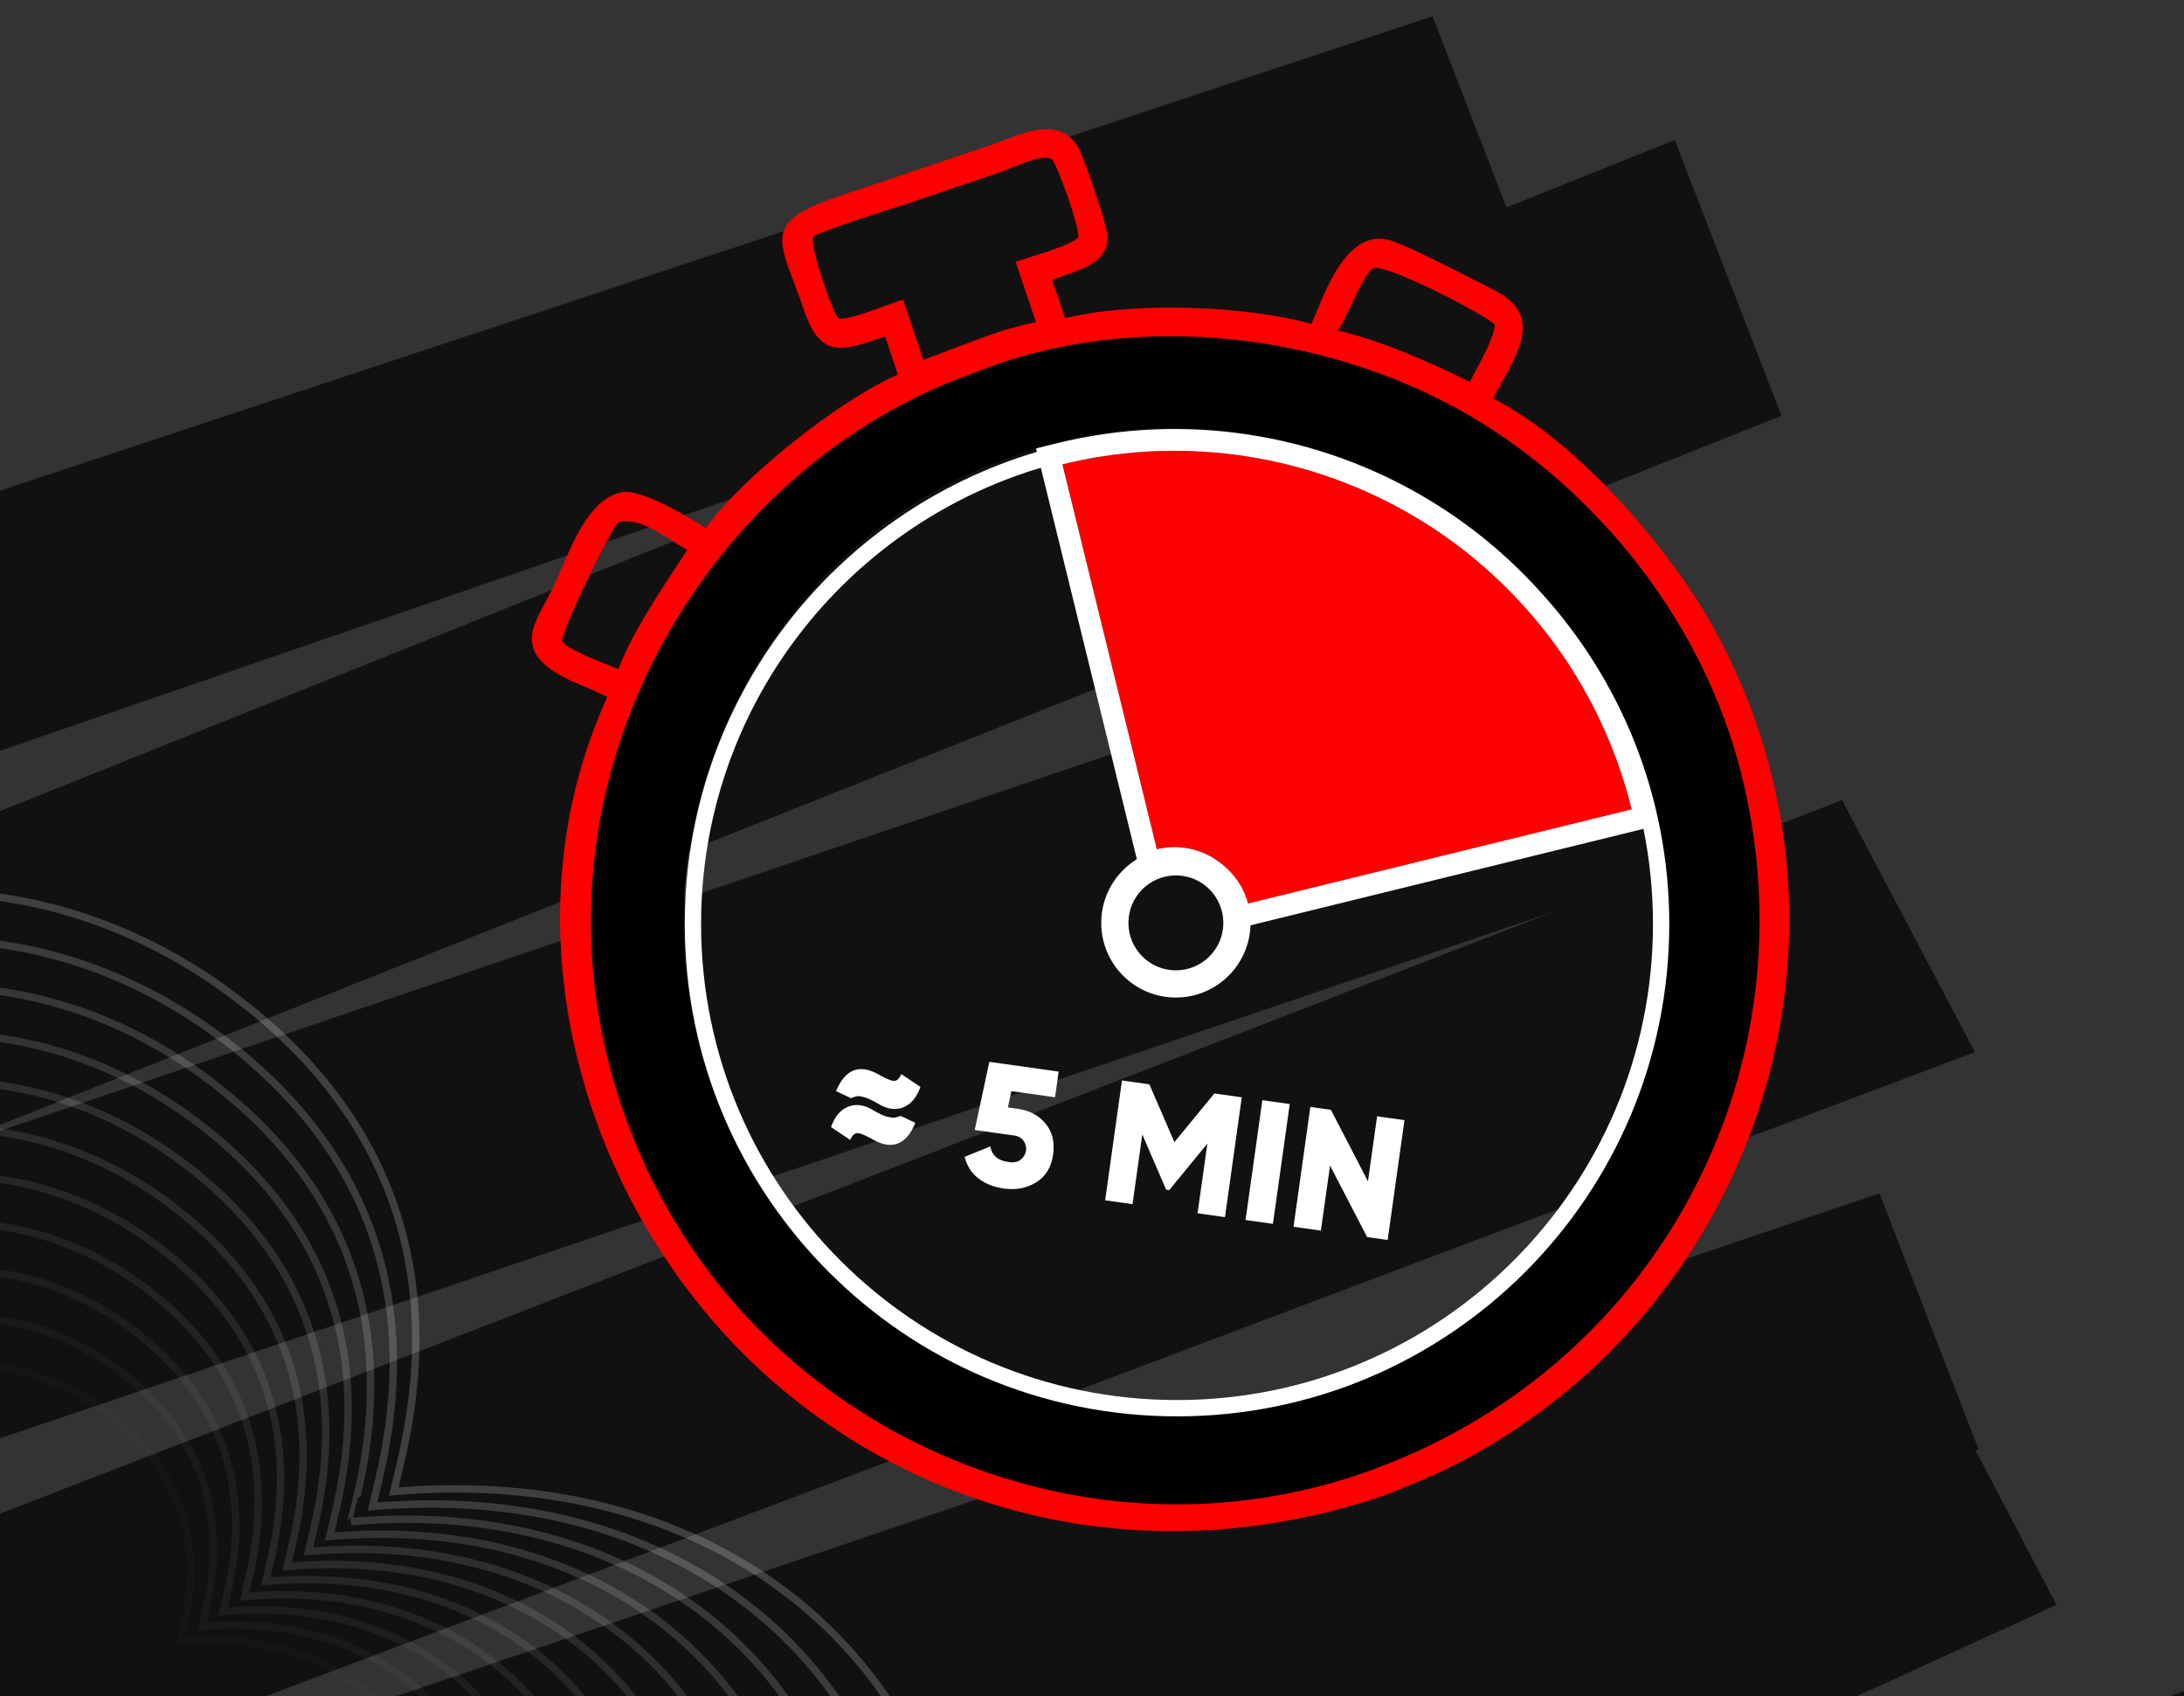 <svg width="340" height="264" viewBox="0 0 340 264" fill="none" xmlns="http://www.w3.org/2000/svg">
<rect x="0" y="0" width="340" height="264" fill="#333333" stroke="none"/>
<g clip-path="url(#clip0_4084_49737)">
<path fill-rule="evenodd" clip-rule="evenodd" d="M-305.305 221.98L-315.721 180.885L223.014 2.544L234.531 32.282L260.719 21.789L277.343 64.711L-15.587 181.292L254.705 89.699L270.616 130.78L286.761 124.527L307.456 163.757L-140.621 332.582L292.589 185.735L308.026 225.591L307.567 225.748L320.154 249.802L63.684 366.956L345.22 261.253L362.082 304.788L-170.626 511.116L-182.844 479.57L-197.453 486.243L-217.673 448.24L135.231 285.063C-36.709 344.319 -227.386 410.282 -230.25 412.215C-234.175 414.863 -243.127 384.295 -247.112 368.68L-228.878 362.499L-241.762 329.234L241.964 141.878L-267.414 314.49L-283.801 272.181L-256.45 262.913L-267.821 233.554L166.666 59.472L-305.305 221.98ZM-164.693 577.917L-182.743 531.316L351.161 324.525L369.21 371.126L345.513 380.304L359.328 405.982L80.456 531.654L385.107 419.268L402.206 463.417L-130.502 669.744L-144.689 633.115L-164.012 641.823L-181.349 597.062L-27.228 524.674L-164.693 577.917ZM-110.309 718.335L-126.696 676.026L403.023 470.857L417.644 508.607L444.18 497.225L461.755 542.599L206.585 656.239L466.141 555.708L483.24 599.857L-48.272 805.721L-60.158 775.033L-60.741 775.293L-81.166 722.561L291.656 562.647L-110.309 718.335Z" fill="#121111"/>
<g opacity="0.3">
<path d="M-140.987 319.431C-141.774 282.982 -116.263 253.537 -72.292 247.334C-72.292 247.334 -72.292 247.334 -74.754 242.919C-88.891 217.546 -88.922 192.304 -71.5 169.058C-58.249 151.356 -39.72 141.483 -19.894 139.532C-0.153 136.987 20.573 142.4 38.404 156.569C61.82 175.175 68.928 199.612 62.441 227.329C61.306 232.153 61.306 232.153 61.306 232.153C105.618 228.324 138.636 251.118 148.181 286.572C154.169 314.549 145.104 347.423 120.661 358.722C93.125 374.766 51.326 374.519 28.535 356.389C26.825 355 21.831 351.212 21.831 351.212C34.668 371.001 49.38 389.183 68.823 405.714C51.659 407.664 35.805 409.466 19.951 411.267C19.696 411.296 19.442 411.325 19.188 411.354C18.934 411.383 18.68 411.412 18.426 411.441C2.571 413.242 -13.283 415.044 -30.447 416.994C-16.301 396.665 -7.203 375.778 -0.377 353.736C-0.377 353.736 -4.14 358.518 -5.402 360.246C-22.356 382.874 -62.739 392.477 -93.908 383.105C-120.8 377.639 -138.867 347.867 -140.987 319.431Z" stroke="white" stroke-opacity="0.65" stroke-width="1.152" stroke-miterlimit="10"/>
<path opacity="0.909" d="M-133.414 317.063C-134.156 282.589 -110.028 254.715 -68.412 248.855C-68.412 248.855 -68.412 248.855 -70.742 244.67C-84.106 220.661 -84.141 196.777 -67.671 174.788C-55.137 158.036 -37.606 148.691 -18.835 146.86C-0.167 144.455 19.445 149.58 36.33 162.97C58.491 180.588 65.209 203.693 59.063 229.92C57.992 234.491 57.992 234.491 57.992 234.491C99.908 230.859 131.16 252.421 140.194 285.972C145.865 312.439 137.281 343.543 114.139 354.223C88.088 369.4 48.451 369.267 26.96 352.025C25.342 350.72 20.633 347.126 20.633 347.126C32.783 365.862 46.698 383.059 65.097 398.691C48.852 400.537 33.858 402.241 18.845 403.947C18.61 403.973 18.375 404 18.121 404.029C17.887 404.056 17.652 404.082 17.398 404.111C2.404 405.815 -12.61 407.521 -28.855 409.367C-15.467 390.123 -6.862 370.367 -0.402 349.516C-0.402 349.516 -3.943 354.048 -5.139 355.673C-21.065 377.166 -59.387 386.177 -88.896 377.295C-114.314 372.132 -131.415 343.966 -133.414 317.063Z" stroke="white" stroke-opacity="0.65" stroke-width="1.152" stroke-miterlimit="10"/>
<path opacity="0.818" d="M-125.852 314.694C-126.552 282.175 -103.783 255.908 -64.563 250.376C-64.563 250.376 -64.563 250.376 -66.758 246.44C-79.37 223.797 -79.388 201.269 -63.851 180.537C-52.032 164.752 -35.498 155.935 -17.808 154.189C-0.195 151.904 18.302 156.741 34.207 169.394C55.111 186.004 61.441 207.796 55.658 232.53C54.647 236.83 54.646 236.83 54.646 236.83C94.189 233.411 123.636 253.745 132.155 285.375C137.512 310.351 129.406 339.666 107.589 349.743C83.022 364.054 45.632 363.929 25.373 347.66C23.846 346.439 19.404 343.041 19.404 343.041C30.864 360.705 43.985 376.937 61.341 391.669C46.014 393.411 31.88 395.017 17.727 396.625C17.492 396.652 17.277 396.676 17.043 396.703C16.808 396.729 16.593 396.754 16.358 396.78C2.205 398.389 -11.929 399.995 -27.255 401.736C-14.623 383.597 -6.514 364.953 -0.418 345.293C-0.418 345.293 -3.757 349.575 -4.889 351.099C-19.896 371.375 -56.049 379.858 -83.874 371.5C-107.837 366.644 -123.955 340.063 -125.852 314.694Z" stroke="white" stroke-opacity="0.65" stroke-width="1.152" stroke-miterlimit="10"/>
<path opacity="0.727" d="M-118.281 312.324C-118.938 281.761 -97.55 257.084 -60.688 251.877C-60.688 251.877 -60.688 251.877 -62.75 248.171C-74.59 226.891 -74.629 205.742 -60.026 186.247C-48.906 171.409 -33.388 163.122 -16.753 161.496C-0.213 159.352 17.169 163.9 32.128 175.775C51.775 191.378 57.72 211.875 52.276 235.1C51.328 239.148 51.328 239.148 51.328 239.148C88.475 235.926 116.158 255.046 124.165 284.774C129.186 308.242 121.581 335.784 101.087 345.258C78.008 358.722 42.881 358.584 23.838 343.309C22.4 342.152 18.227 338.969 18.227 338.969C28.977 355.564 41.32 370.809 57.616 384.663C43.208 386.3 29.915 387.81 16.641 389.319C16.426 389.343 16.211 389.368 16.016 389.39C15.82 389.412 15.586 389.439 15.39 389.461C2.097 390.971 -11.197 392.482 -25.584 394.117C-13.73 377.065 -6.094 359.549 -0.383 341.084C-0.383 341.084 -3.522 345.098 -4.586 346.539C-18.698 365.582 -52.657 373.57 -78.802 365.7C-101.333 361.133 -116.505 336.161 -118.281 312.324Z" stroke="white" stroke-opacity="0.65" stroke-width="1.152" stroke-miterlimit="10"/>
<path opacity="0.636" d="M-110.698 309.953C-111.31 281.365 -91.305 258.258 -56.797 253.394C-56.797 253.394 -56.797 253.394 -58.725 249.937C-69.812 230.024 -69.835 210.23 -56.186 191.975C-45.784 178.086 -31.241 170.343 -15.687 168.802C-0.2 166.797 16.069 171.057 30.064 182.174C48.434 196.772 54.011 215.954 48.912 237.706C48.024 241.483 48.024 241.483 48.024 241.483C82.798 238.474 108.694 256.365 116.187 284.171C120.892 306.129 113.77 331.919 94.579 340.774C72.984 353.371 40.104 353.243 22.293 338.939C20.946 337.867 17.04 334.879 17.04 334.879C27.102 350.422 38.648 364.683 53.901 377.637C40.432 379.167 27.979 380.582 15.546 381.995C15.35 382.017 15.155 382.039 14.959 382.062C14.764 382.084 14.568 382.106 14.373 382.128C1.94 383.541 -10.513 384.956 -23.982 386.487C-12.883 370.538 -5.741 354.154 -0.397 336.861C-0.397 336.861 -3.333 340.626 -4.333 341.965C-17.527 359.792 -49.317 367.25 -73.777 359.905C-94.856 355.626 -109.043 332.257 -110.698 309.953Z" stroke="white" stroke-opacity="0.65" stroke-width="1.152" stroke-miterlimit="10"/>
<path opacity="0.545" d="M-103.13 307.59C-103.699 280.958 -85.056 259.439 -52.925 254.901C-52.925 254.901 -52.925 254.901 -54.72 251.674C-65.055 233.127 -65.062 214.689 -52.345 197.69C-42.661 184.749 -29.115 177.535 -14.636 176.116C-0.221 174.252 14.93 178.205 27.962 188.564C45.077 202.174 50.265 220.023 45.527 240.282C44.702 243.807 44.702 243.807 44.702 243.807C77.083 241.014 101.213 257.673 108.194 283.576C112.583 304.024 105.941 328.044 88.074 336.296C67.945 348.029 37.33 347.907 20.735 334.597C19.477 333.589 15.84 330.816 15.84 330.816C25.211 345.287 35.961 358.564 50.173 370.637C37.622 372.063 26.03 373.38 14.457 374.695C14.281 374.715 14.085 374.738 13.909 374.758C13.733 374.778 13.538 374.8 13.362 374.82C1.77 376.137 -9.803 377.452 -22.354 378.878C-12.012 364.015 -5.363 348.761 -0.385 332.66C-0.385 332.66 -3.121 336.157 -4.053 337.413C-16.352 354.007 -45.948 360.971 -68.748 354.116C-88.375 350.125 -101.596 328.362 -103.13 307.59Z" stroke="white" stroke-opacity="0.65" stroke-width="1.152" stroke-miterlimit="10"/>
<path opacity="0.455" d="M-95.558 305.218C-96.084 280.541 -78.821 260.612 -49.065 256.42C-49.065 256.42 -49.065 256.42 -50.728 253.423C-60.29 236.24 -60.32 219.162 -48.536 203.419C-39.567 191.446 -27.02 184.741 -13.597 183.442C-0.236 181.716 13.801 185.381 25.867 194.964C41.725 207.567 46.526 224.102 42.13 242.871C41.368 246.144 41.368 246.144 41.368 246.144C71.373 243.545 93.717 258.974 100.166 282.977C104.219 301.917 98.078 324.164 81.534 331.813C62.89 342.68 34.544 342.583 19.162 330.247C17.996 329.324 14.625 326.747 14.625 326.747C23.306 340.146 33.281 352.455 46.43 363.631C34.798 364.952 24.066 366.172 13.334 367.391C13.158 367.411 13.001 367.429 12.825 367.449C12.649 367.469 12.493 367.487 12.317 367.507C1.585 368.726 -9.148 369.946 -20.779 371.268C-11.193 357.509 -5.04 343.367 -0.427 328.457C-0.427 328.457 -2.961 331.705 -3.828 332.86C-15.227 348.239 -42.635 354.671 -63.753 348.323C-81.887 344.633 -94.124 324.455 -95.558 305.218Z" stroke="white" stroke-opacity="0.65" stroke-width="1.152" stroke-miterlimit="10"/>
<path opacity="0.364" d="M-87.993 302.852C-88.474 280.15 -72.595 261.792 -45.194 257.943C-45.194 257.943 -45.194 257.943 -46.721 255.194C-55.531 239.378 -55.545 223.656 -44.693 209.168C-36.442 198.144 -24.889 191.986 -12.527 190.769C-0.238 189.184 12.685 192.561 23.807 201.384C38.408 212.979 42.82 228.202 38.786 245.478C38.085 248.48 38.085 248.48 38.085 248.48C65.697 246.096 86.274 260.293 92.209 282.375C95.946 299.805 90.286 320.282 75.046 327.33C57.887 337.331 31.787 337.242 17.637 325.879C16.58 325.019 13.459 322.658 13.459 322.658C21.449 334.986 30.629 346.329 42.735 356.605C32.042 357.821 22.15 358.945 12.278 360.066C12.122 360.084 11.965 360.102 11.809 360.12C11.652 360.137 11.496 360.155 11.34 360.173C1.467 361.295 -8.424 362.419 -19.118 363.634C-10.309 350.963 -4.629 337.949 -0.382 324.231C-0.382 324.231 -2.715 327.211 -3.515 328.283C-13.997 342.445 -39.233 348.367 -58.669 342.525C-75.409 339.129 -86.678 320.576 -87.993 302.852Z" stroke="white" stroke-opacity="0.65" stroke-width="1.152" stroke-miterlimit="10"/>
<path opacity="0.273" d="M-80.409 300.479C-80.847 279.733 -66.33 262.963 -41.305 259.441C-41.305 259.441 -41.305 259.441 -42.7 256.922C-50.738 242.47 -50.756 228.105 -40.855 214.876C-33.303 204.798 -22.767 199.17 -11.48 198.076C-0.244 196.63 11.562 199.7 21.702 207.767C35.025 218.357 39.09 232.262 35.378 248.05C34.74 250.799 34.74 250.799 34.74 250.799C59.956 248.613 78.75 261.598 84.193 281.775C87.613 297.695 82.436 316.42 68.518 322.847C52.843 331.981 28.99 331.901 16.075 321.529C15.11 320.752 12.255 318.588 12.255 318.588C19.558 329.862 27.938 340.203 39.006 349.617C29.232 350.728 20.2 351.754 11.188 352.778C11.051 352.793 10.895 352.811 10.758 352.827C10.621 352.842 10.465 352.86 10.328 352.876C1.296 353.902 -7.716 354.926 -17.49 356.037C-9.437 344.469 -4.253 332.568 -0.373 320.023C-0.373 320.023 -2.504 322.754 -3.239 323.724C-12.825 336.653 -35.87 342.062 -53.624 336.726C-68.931 333.621 -79.215 316.671 -80.409 300.479Z" stroke="white" stroke-opacity="0.65" stroke-width="1.152" stroke-miterlimit="10"/>
<path opacity="0.182" d="M-72.842 298.113C-73.237 279.323 -60.097 264.161 -37.431 260.963C-37.431 260.963 -37.431 260.963 -38.691 258.693C-45.975 245.607 -45.997 232.6 -37.008 220.625C-30.174 211.496 -20.633 206.415 -10.407 205.403C-0.224 204.095 10.448 206.88 19.645 214.187C31.713 223.788 35.39 236.38 32.038 250.656C31.46 253.135 31.46 253.135 31.46 253.135C54.303 251.161 71.311 262.916 76.239 281.172C79.326 295.603 74.647 312.537 62.053 318.361C47.863 326.629 26.276 326.556 14.574 317.158C13.697 316.447 11.131 314.495 11.131 314.495C17.743 324.697 25.329 334.073 35.354 342.587C26.498 343.593 18.327 344.522 10.156 345.45C10.019 345.466 9.901 345.479 9.765 345.495C9.628 345.51 9.51 345.524 9.374 345.539C1.202 346.468 -6.969 347.396 -15.825 348.403C-8.53 337.92 -3.839 327.15 -0.325 315.796C-0.325 315.796 -2.255 318.259 -2.903 319.144C-11.571 330.857 -32.444 335.755 -48.516 330.926C-62.45 328.116 -71.749 312.77 -72.842 298.113Z" stroke="white" stroke-opacity="0.65" stroke-width="1.152" stroke-miterlimit="10"/>
<path opacity="0.091" d="M-65.272 295.743C-65.642 278.93 -53.866 265.337 -33.574 262.484C-33.574 262.484 -33.574 262.484 -34.701 260.444C-41.23 248.743 -41.236 237.092 -33.202 226.356C-27.083 218.195 -18.541 213.623 -9.391 212.734C-0.283 211.548 9.297 214.061 17.508 220.594C28.319 229.188 31.609 240.466 28.598 253.251C28.084 255.478 28.084 255.478 28.084 255.478C48.531 253.701 63.772 264.224 68.191 280.596C70.962 293.517 66.763 308.681 55.493 313.902C42.788 321.303 23.447 321.239 12.961 312.834C12.176 312.207 9.877 310.45 9.877 310.45C15.798 319.581 22.587 327.973 31.572 335.606C23.654 336.505 16.324 337.338 9.012 338.169C8.895 338.183 8.778 338.196 8.66 338.209C8.543 338.223 8.426 338.236 8.309 338.249C0.997 339.08 -6.334 339.913 -14.251 340.813C-7.711 331.435 -3.513 321.795 -0.367 311.614C-0.367 311.614 -2.095 313.828 -2.678 314.611C-10.45 325.091 -29.13 329.494 -43.542 325.156C-55.948 322.606 -64.3 308.868 -65.272 295.743Z" stroke="white" stroke-opacity="0.65" stroke-width="1.152" stroke-miterlimit="10"/>
</g>
<path d="M151.635 58.035C176.654 47.878 208.047 51.748 230.752 65.876C250.077 77.901 265.303 97.807 270.976 119.993C282.651 165.643 258.807 211.767 214.587 228.402C214.043 228.628 213.486 228.824 212.932 229.022C169.594 244.479 120.747 223.899 100.996 182.56C90.406 160.396 88.987 135.574 97.594 112.348C106.748 87.645 126.641 66.837 151.635 58.035ZM156.194 71.561C132.852 79.957 115.234 100.331 108.97 124.124C99.302 160.842 117.643 197.303 151.982 213.202C169.434 221.283 192.073 222.226 210.094 215.071C214.409 213.152 218.654 211.288 222.702 208.83C250.589 191.9 264.948 158.65 257.743 126.801C248.62 86.467 206.878 59.305 166.465 68.361C162.972 69.144 159.58 70.413 156.194 71.561Z" fill="black"/>
<path fill-rule="evenodd" clip-rule="evenodd" d="M154.069 22.632L141.678 26.817L130.712 30.502C119.904 34.143 120.817 36.569 123.634 44.056C124.099 45.29 124.615 46.662 125.139 48.199C127.739 55.829 130.936 54.725 137.631 52.414L137.786 52.361L139.786 58.295C130.525 62.333 115.379 74.433 109.869 82.207C107.024 80.379 99.738 75.967 96.709 76.622C92.085 77.622 89.511 83.605 87.419 88.468C86.917 89.635 86.443 90.737 85.975 91.691C85.683 92.286 85.35 92.897 85.011 93.519C84.215 94.978 83.389 96.492 82.997 97.985C81.702 102.919 87.039 105.188 91.322 107.009C92.538 107.526 93.67 108.007 94.54 108.502C77.143 146.452 92.049 193.156 124.272 218.28C150.596 238.803 184.235 243.42 215.456 232.76C219.761 231.085 224.007 229.361 228.085 227.17C274.279 202.352 292.417 144.644 267.016 98.147C260.198 85.666 245.635 68.669 232.437 62.024C232.88 61.142 233.382 60.241 233.889 59.333C236.776 54.158 239.799 48.741 232.609 45.146C232.017 44.85 231.188 44.426 230.21 43.926C225.784 41.663 218.318 37.845 216.07 37.32C210.133 35.935 206.873 43.857 204.744 49.03C204.541 49.523 204.348 49.991 204.165 50.424C193.998 47.559 176.442 46.904 165.779 49.534C165.447 48.266 164.995 47.019 164.543 45.774C164.28 45.049 164.017 44.325 163.779 43.599C164.469 43.287 165.26 43.013 166.077 42.729C169.251 41.626 172.814 40.389 172.358 36.312C172.182 34.729 168.994 25.289 168.144 23.523C165.608 18.258 160.404 20.242 156.056 21.899C155.367 22.162 154.701 22.416 154.069 22.632ZM97.592 112.348C106.746 87.646 126.639 66.837 151.634 58.035C176.653 47.879 208.046 51.748 230.75 65.876C250.075 77.901 265.301 97.807 270.975 119.993C282.649 165.643 258.805 211.767 214.585 228.403C214.089 228.609 213.582 228.789 213.076 228.97L212.93 229.022C169.593 244.479 120.745 223.899 100.994 182.56C90.405 160.396 88.985 135.574 97.592 112.348ZM126.603 36.817C127.621 36.038 138.691 32.488 140.866 31.814L155.983 26.709C156.25 26.618 156.668 26.445 157.176 26.234C159.259 25.371 162.857 23.88 163.811 24.863C164.57 25.644 168.071 35.289 167.872 36.903C167.253 37.891 162.529 39.356 159.742 40.221C159.048 40.436 158.475 40.614 158.114 40.738C158.801 42.858 159.522 44.969 160.243 47.079C160.588 48.091 160.934 49.103 161.275 50.116C160.087 50.373 158.904 50.69 157.725 51.006C157.239 51.136 156.755 51.266 156.27 51.392C152.949 52.508 149.724 53.742 146.476 54.984C145.57 55.33 144.662 55.678 143.75 56.023L140.589 46.645C139.981 46.808 138.952 47.185 137.772 47.616C135.078 48.602 131.597 49.876 130.55 49.555C129.923 49.364 125.956 38.414 126.603 36.817ZM210.465 47.254C211.518 45.027 212.605 42.729 213.681 41.739C215.916 40.956 231.723 49.315 232.667 50.489C232.855 51.9 230.856 55.617 229.563 58.02C229.249 58.603 228.977 59.109 228.788 59.486L227.881 58.979C221.656 55.973 214.999 53.029 208.253 51.446C208.962 50.433 209.705 48.862 210.465 47.254ZM87.497 99.82C87.434 98.199 94.519 83.401 96.229 81.327C98.666 80.432 101.855 82.427 104.609 84.15C105.459 84.682 106.267 85.188 106.998 85.575C106.37 86.547 105.738 87.51 105.108 88.47C102.1 93.054 99.144 97.558 96.851 102.658L96.298 104.142C94.631 103.51 88.283 101.105 87.497 99.82ZM193.951 71.007C184.44 69.549 174.734 69.98 165.389 72.273L180.091 132.188C181.568 131.825 183.102 131.757 184.606 131.988C186.109 132.218 187.552 132.742 188.853 133.531C190.154 134.319 191.286 135.355 192.186 136.581C193.086 137.807 193.736 139.198 194.099 140.676L254.014 125.974C251.721 116.628 247.609 107.826 241.915 100.07C236.22 92.314 229.053 85.755 220.823 80.768C212.594 75.782 203.463 72.465 193.951 71.007Z" fill="#FF0000"/>
<path fill-rule="evenodd" clip-rule="evenodd" d="M161.295 69.791L164.583 68.984C174.36 66.585 184.514 66.135 194.465 67.66C204.416 69.185 213.969 72.655 222.579 77.872C228.991 81.757 234.786 86.555 239.787 92.102C252.259 105.733 259.868 123.887 259.868 143.818C259.868 186.141 225.559 220.451 183.236 220.451C140.913 220.451 106.603 186.141 106.603 143.818C106.603 109.072 129.728 79.726 161.428 70.333L161.295 69.791ZM109.142 143.818C109.142 110.266 131.445 81.922 162.034 72.803L176.985 133.732C173.657 135.776 171.437 139.45 171.437 143.641C171.437 150.06 176.64 155.262 183.058 155.262C189.349 155.262 194.473 150.263 194.673 144.021L255.849 129.01C256.819 133.795 257.329 138.747 257.329 143.818C257.329 184.739 224.156 217.912 183.236 217.912C142.315 217.912 109.142 184.739 109.142 143.818ZM189.935 134.273C192.033 135.815 193.594 138.045 194.285 140.63L254.015 125.973L254.007 125.944C253.74 124.856 253.448 123.776 253.132 122.704C250.734 114.575 246.941 106.915 241.915 100.07C236.22 92.313 229.054 85.755 220.824 80.768C212.594 75.781 203.463 72.465 193.952 71.007C185.558 69.721 177.012 69.904 168.697 71.541C167.593 71.759 166.493 72.002 165.398 72.27L165.39 72.272L180.092 132.188L180.099 132.186C181.574 131.825 183.105 131.758 184.606 131.988C186.11 132.218 187.553 132.742 188.854 133.53C189.229 133.758 189.59 134.006 189.935 134.273ZM175.67 143.641C175.67 139.561 178.978 136.253 183.058 136.253C187.139 136.253 190.447 139.561 190.447 143.641C190.447 147.722 187.139 151.03 183.058 151.03C178.978 151.03 175.67 147.722 175.67 143.641ZM136.704 171.781C135.832 171.278 135.153 170.957 134.665 170.816C134.074 170.642 133.675 170.577 133.47 170.621C133.173 170.67 132.833 170.767 132.451 170.912L130.157 169.83C131.577 166.424 133.773 165.555 136.746 167.222C137.533 167.677 138.178 167.985 138.681 168.146C139.08 168.274 139.398 168.265 139.636 168.117C139.877 167.952 140.102 167.639 140.311 167.179L143.292 169.174C142.695 170.847 141.784 171.915 140.56 172.377C139.338 172.821 138.053 172.623 136.704 171.781ZM132.352 177.42L129.372 175.426C129.969 173.752 130.88 172.685 132.104 172.222C133.326 171.778 134.611 171.977 135.96 172.818C136.832 173.321 137.502 173.641 137.972 173.78C138.604 173.923 139.002 173.988 139.167 173.975C139.35 173.964 139.698 173.868 140.213 173.687L142.506 174.77C141.086 178.175 138.89 179.044 135.918 177.377C135.13 176.922 134.485 176.614 133.983 176.453C133.584 176.325 133.264 176.343 133.024 176.509C132.786 176.657 132.562 176.96 132.352 177.42ZM158.427 172.576L156.908 172.362L157.454 169.83L164.249 170.784L164.81 166.787L154.018 165.272L151.742 175.876L157.577 176.695C158.582 176.764 159.246 177.192 159.571 177.98C159.895 178.769 159.784 179.496 159.237 180.162C158.709 180.83 157.916 181.054 156.86 180.833C155.333 180.619 154.43 179.822 154.153 178.442L150.176 180.058C150.525 181.447 151.229 182.561 152.289 183.398C153.366 184.237 154.696 184.768 156.277 184.99C158.178 185.257 159.863 184.932 161.332 184.015C162.801 183.098 163.673 181.663 163.947 179.709C164.221 177.755 163.823 176.141 162.752 174.867C161.699 173.596 160.257 172.832 158.427 172.576ZM189.054 170.19L193.317 170.789L190.699 189.442L186.435 188.843L187.958 177.998L182.024 185.235L181.544 185.168L177.832 176.576L176.31 187.422L172.046 186.823L174.665 168.17L178.928 168.769L182.828 177.767L189.054 170.19ZM196.522 171.239L193.904 189.892L198.167 190.49L200.786 171.837L196.522 171.239ZM214.383 173.746L212.962 183.872L207.189 172.736L203.991 172.287L201.372 190.94L205.636 191.539L207.057 181.413L212.831 192.549L216.028 192.998L218.647 174.345L214.383 173.746Z" fill="white"/>
</g>
<defs>
<clipPath id="clip0_4084_49737">
<rect width="340" height="264" fill="white"/>
</clipPath>
</defs>
</svg>

